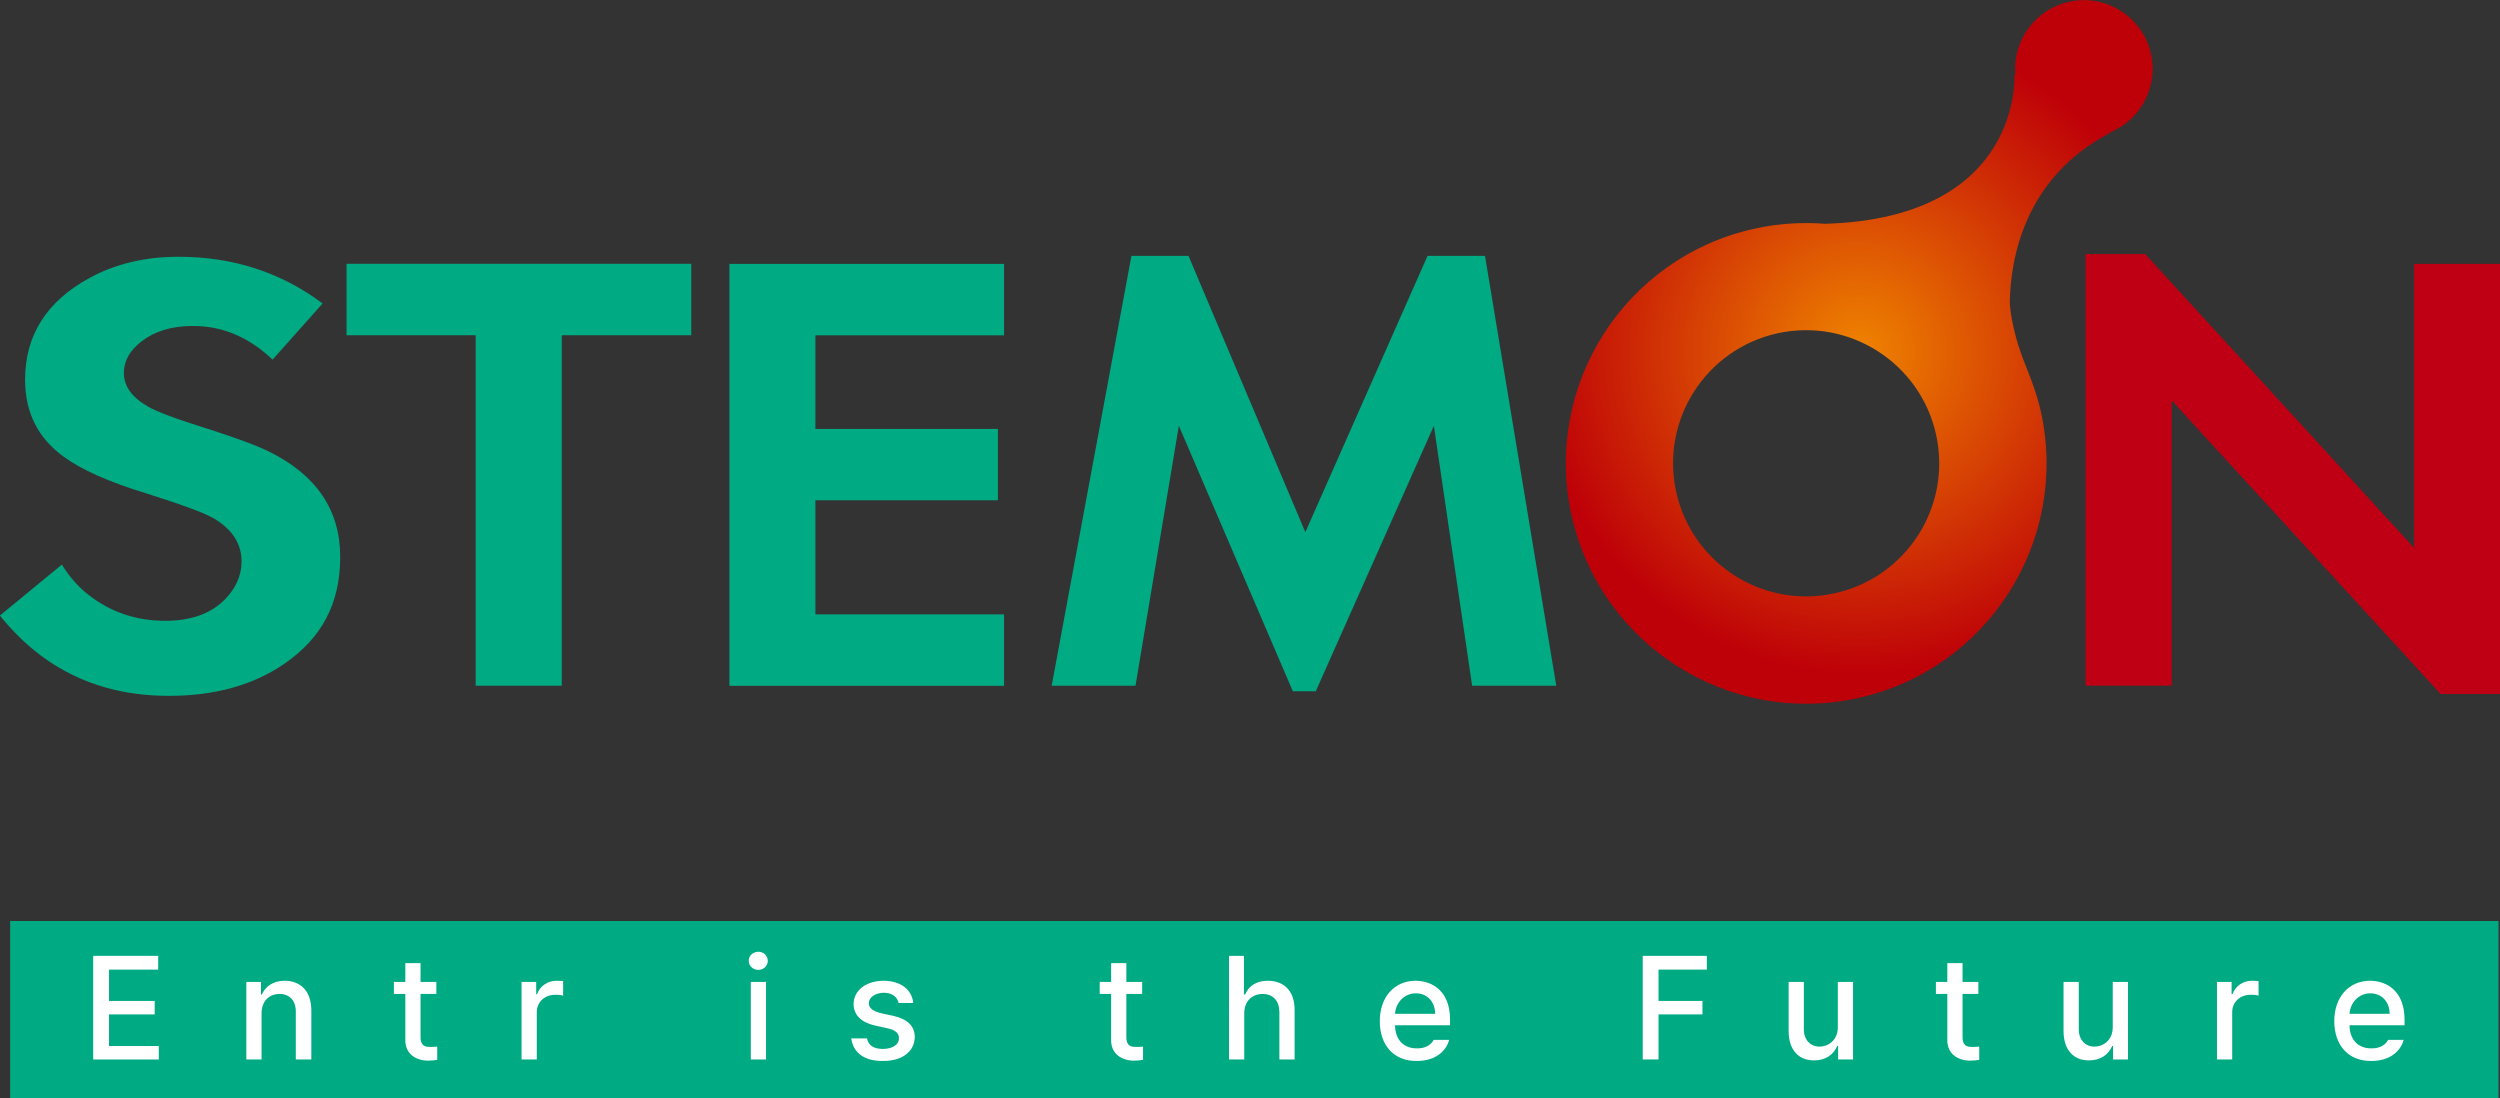 <?xml version="1.0" encoding="UTF-8"?>
<svg id="_레이어_2" data-name="레이어 2" xmlns="http://www.w3.org/2000/svg" xmlns:xlink="http://www.w3.org/1999/xlink" viewBox="0 0 256.16 112.53">
  <rect x="0" y="0" width="256.16" height="112.53" fill="#333333" stroke="none"/>
  <defs>
    <style>
      .cls-1 {
        fill: #fff;
      }

      .cls-2 {
        fill: url(#_새_그라디언트_견본);
      }

      .cls-3 {
        fill: #bf0014;
      }

      .cls-4 {
        fill: #00aa83;
      }
    </style>
    <radialGradient id="_새_그라디언트_견본" data-name="새 그라디언트 견본" cx="190.51" cy="36.05" fx="190.51" fy="36.05" r="33.19" gradientUnits="userSpaceOnUse">
      <stop offset=".02" stop-color="#ee8100"/>
      <stop offset="1" stop-color="#be0008"/>
    </radialGradient>
  </defs>
  <g id="_레이어_1-2" data-name="레이어 1">
    <g>
      <g>
        <path class="cls-2" d="m205.93,31.03c.07-4.56,1.51-12.82,10.23-17.39l-.05-.03c3.16-1.25,5.05-4.64,4.3-8.06-.84-3.8-4.6-6.21-8.4-5.37-3.49.77-5.79,3.99-5.51,7.45l-.09-.06s.96,14.75-19.39,15.36c-2.36-.18-4.8-.04-7.24.5-13.28,2.92-21.68,16.05-18.76,29.34,2.92,13.28,16.06,21.68,29.34,18.76,13.29-2.92,21.68-16.06,18.76-29.34-.38-1.7-.98-3.29-1.61-4.85-1.53-3.82-1.57-6.3-1.57-6.3Zm-34.18,19.37c-1.62-7.36,3.03-14.62,10.38-16.25,7.35-1.61,14.63,3.04,16.25,10.39,1.62,7.36-3.03,14.63-10.39,16.25-7.35,1.62-14.62-3.03-16.24-10.39Z"/>
        <g>
          <path class="cls-4" d="m33.06,31.09l-5.13,5.76c-2.41-2.3-5.13-3.45-8.15-3.45-2.17,0-3.92.53-5.28,1.58-1.2.93-1.81,2.01-1.81,3.23,0,1.35.82,2.5,2.47,3.45.89.51,2.61,1.16,5.16,1.97,3.37,1.06,5.76,1.92,7.16,2.6,4.92,2.4,7.38,6.02,7.38,10.83s-1.91,8.32-5.72,10.95c-3.2,2.2-7.14,3.29-11.84,3.29-7.14,0-12.9-2.74-17.31-8.23l6.35-5.22c.78,1.27,1.7,2.3,2.73,3.1,2.26,1.77,4.88,2.66,7.86,2.66,2.58,0,4.59-.7,6.01-2.09,1.2-1.18,1.81-2.52,1.81-3.99,0-1.79-.92-3.25-2.77-4.37-.89-.55-3.21-1.41-6.97-2.6-3.86-1.18-6.69-2.44-8.49-3.77-2.63-1.9-3.95-4.53-3.95-7.88,0-4.56,2.21-8.05,6.64-10.45,2.63-1.43,5.66-2.15,9.08-2.15,5.58,0,10.5,1.59,14.76,4.78Z"/>
          <path class="cls-4" d="m57.55,70.26h-8.81v-35.91h-13.23v-7.32h35.32v7.32h-13.27v35.91Z"/>
          <path class="cls-4" d="m102.88,34.36h-19.33v9.59h18.7v7.31h-18.7v11.69h19.33v7.32h-28.14V27.04h28.14v7.32Z"/>
          <path class="cls-4" d="m107.76,70.26l8.17-44.04h5.85l11.97,28.31,12.52-28.31h5.89l7.3,44.04h-8.62l-3.92-26.63-12.1,27.2h-2.35l-11.68-27.2-4.44,26.63h-8.59Z"/>
        </g>
        <path class="cls-3" d="m213.7,70.26V26.03h6.1l27.56,30.11v-29.1h8.81v44.07h-6.09l-27.56-30.08v29.23h-8.81Z"/>
      </g>
      <rect class="cls-4" x="1.04" y="94.37" width="254.97" height="18.17"/>
      <g>
        <path class="cls-1" d="m9.55,97.94h6.66v1.41h-5.04v3.21h4.68v1.38h-4.68v3.24h5.1v1.38h-6.72v-10.62Z"/>
        <path class="cls-1" d="m26.8,108.56h-1.56v-7.95h1.5v1.29h.09c.38-.84,1.16-1.4,2.34-1.41,1.64.02,2.71,1.05,2.73,3v5.07h-1.59v-4.86c.02-1.15-.62-1.84-1.65-1.86-1.1.02-1.86.73-1.86,2.01v4.71Z"/>
        <path class="cls-1" d="m44.71,101.84h-1.62v4.38c-.02.9.43,1.05.93,1.05.24.02.58-.02.78-.03v1.35c-.2.05-.53.08-.96.09-1.23-.02-2.33-.69-2.31-2.13v-4.71h-1.17v-1.23h1.17v-1.92h1.56v1.92h1.62v1.23Z"/>
        <path class="cls-1" d="m53.44,100.61h1.5v1.26h.09c.29-.85,1.1-1.38,2.01-1.38.19,0,.51.02.66.03v1.5c-.12-.05-.48-.1-.81-.09-1.08-.01-1.89.75-1.89,1.77v4.86h-1.56v-7.95Z"/>
        <path class="cls-1" d="m77.71,97.52c.53,0,.96.42.96.93s-.43.93-.96.93c-.55,0-1-.42-.99-.93-.02-.51.44-.93.99-.93Zm-.78,3.09h1.56v7.95h-1.56v-7.95Z"/>
        <path class="cls-1" d="m90.55,101.72c-.89.02-1.52.48-1.53,1.08.01.46.39.81,1.26,1.02l1.26.27c1.47.34,2.18,1.05,2.19,2.16-.01,1.44-1.23,2.48-3.27,2.46-1.91.02-3.03-.84-3.24-2.31h1.62c.13.71.67,1.07,1.62,1.08,1-.01,1.66-.44,1.65-1.11.01-.51-.38-.84-1.23-1.02l-1.23-.27c-1.43-.33-2.17-1.09-2.19-2.19.02-1.41,1.24-2.38,3.09-2.4,1.77.02,2.88.92,3.03,2.28h-1.5c-.15-.63-.66-1.04-1.53-1.05Z"/>
        <path class="cls-1" d="m117.03,101.84h-1.62v4.38c-.02.9.43,1.05.93,1.05.24.02.58-.02.78-.03v1.35c-.2.05-.53.08-.96.09-1.23-.02-2.33-.69-2.31-2.13v-4.71h-1.17v-1.23h1.17v-1.92h1.56v1.92h1.62v1.23Z"/>
        <path class="cls-1" d="m127.49,108.56h-1.56v-10.62h1.53v3.96h.12c.36-.85,1.1-1.4,2.34-1.41,1.64.02,2.73,1.02,2.73,3v5.07h-1.56v-4.86c-.01-1.17-.65-1.84-1.71-1.86-1.09.02-1.89.73-1.89,2.01v4.71Z"/>
        <path class="cls-1" d="m141.38,104.63c0-2.44,1.45-4.12,3.66-4.14,1.83.02,3.55,1.14,3.54,4.02v.54h-5.64c.03,1.53.91,2.38,2.25,2.37.87.02,1.46-.38,1.71-.87h1.59c-.36,1.3-1.57,2.17-3.33,2.16-2.34.02-3.78-1.6-3.78-4.08Zm5.67-.75c0-1.2-.78-2.1-1.98-2.1s-2.06.98-2.13,2.1h4.11Z"/>
        <path class="cls-1" d="m168.32,97.94h6.57v1.41h-4.95v3.21h4.5v1.38h-4.5v4.62h-1.62v-10.62Z"/>
        <path class="cls-1" d="m188.31,100.61h1.56v7.95h-1.53v-1.38h-.09c-.36.85-1.17,1.48-2.37,1.47-1.53.02-2.61-1.02-2.61-3v-5.04h1.56v4.86c0,1.08.66,1.77,1.62,1.77.85,0,1.86-.63,1.86-1.98v-4.65Z"/>
        <path class="cls-1" d="m202.71,101.84h-1.62v4.38c-.02.9.43,1.05.93,1.05.24.02.58-.02.78-.03v1.35c-.2.05-.53.08-.96.09-1.23-.02-2.33-.69-2.31-2.13v-4.71h-1.17v-1.23h1.17v-1.92h1.56v1.92h1.62v1.23Z"/>
        <path class="cls-1" d="m216.48,100.61h1.56v7.95h-1.53v-1.38h-.09c-.36.85-1.17,1.48-2.37,1.47-1.53.02-2.61-1.02-2.61-3v-5.04h1.56v4.86c0,1.08.66,1.77,1.62,1.77.85,0,1.86-.63,1.86-1.98v-4.65Z"/>
        <path class="cls-1" d="m227.16,100.61h1.5v1.26h.09c.29-.85,1.1-1.38,2.01-1.38.2,0,.51.02.66.03v1.5c-.12-.05-.48-.1-.81-.09-1.08-.01-1.89.75-1.89,1.77v4.86h-1.56v-7.95Z"/>
        <path class="cls-1" d="m239.18,104.63c0-2.44,1.45-4.12,3.66-4.14,1.83.02,3.55,1.14,3.54,4.02v.54h-5.64c.03,1.53.91,2.38,2.25,2.37.87.02,1.46-.38,1.71-.87h1.59c-.36,1.3-1.57,2.17-3.33,2.16-2.34.02-3.78-1.6-3.78-4.08Zm5.67-.75c0-1.2-.78-2.1-1.98-2.1s-2.06.98-2.13,2.1h4.11Z"/>
      </g>
    </g>
  </g>
</svg>